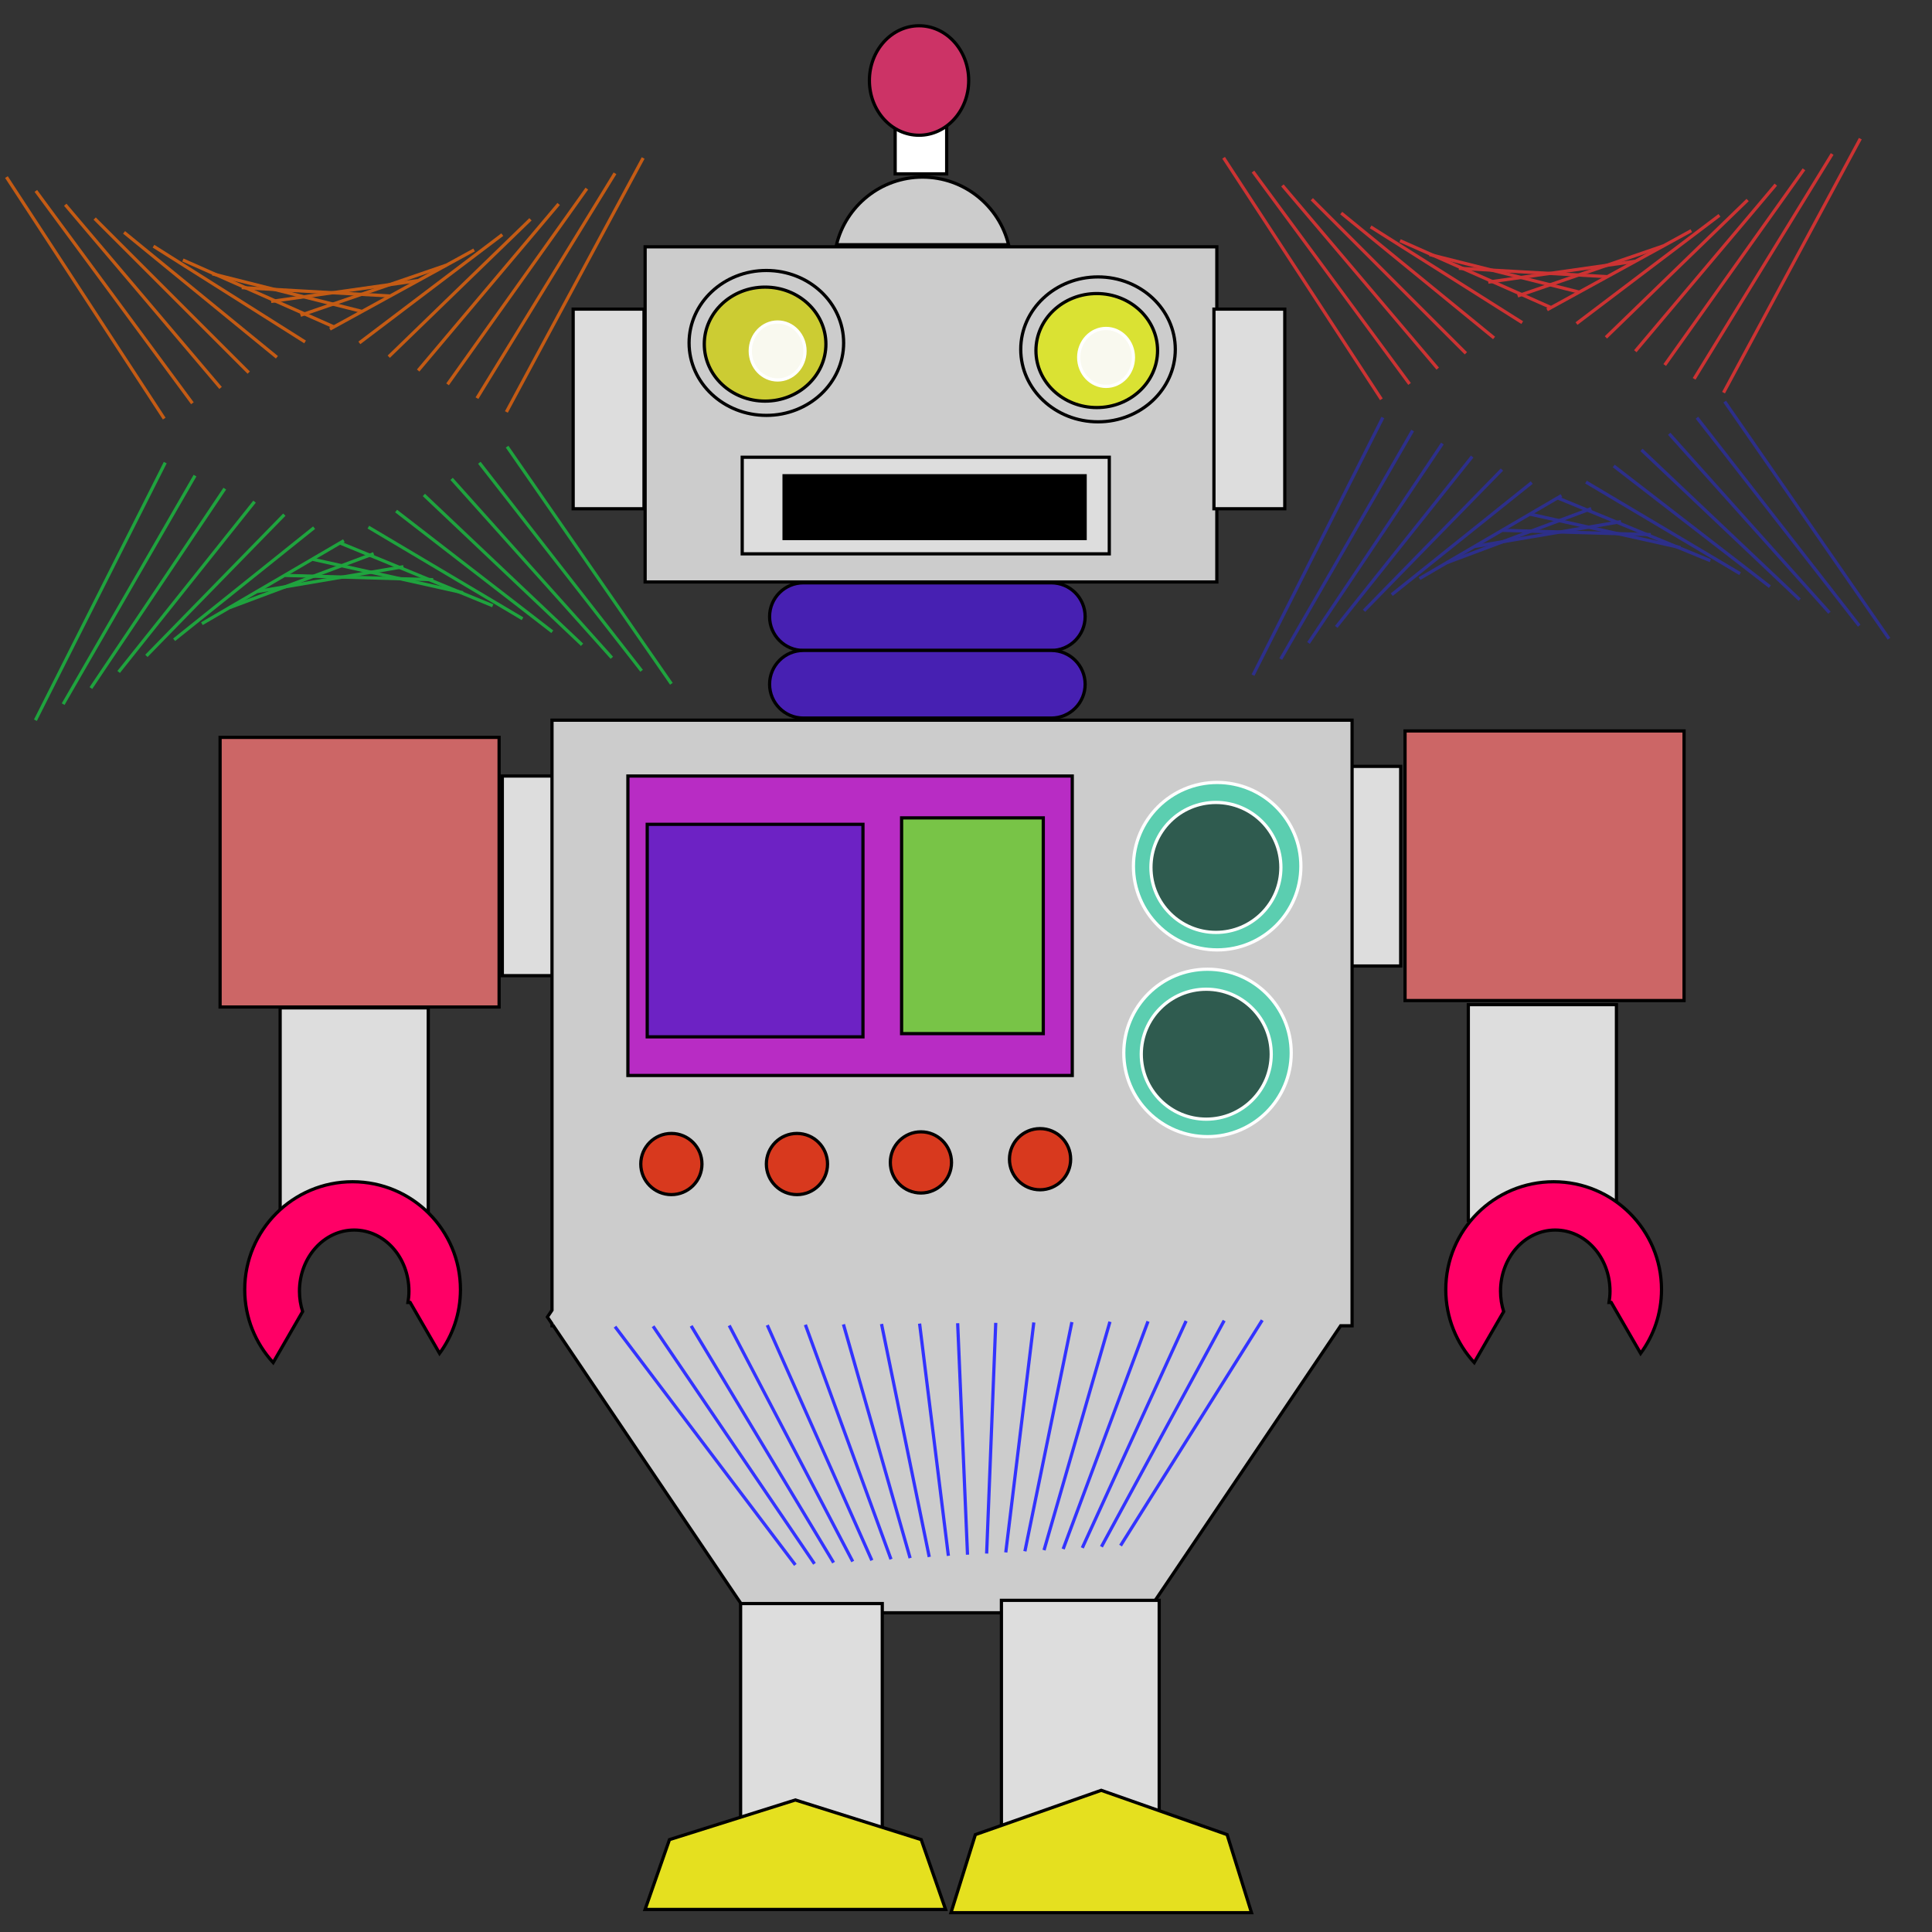 <?xml version="1.0"?>
<!-- Generator: Adobe Illustrator 14.0.0, SVG Export Plug-In . SVG Version: 6.00 Build 43363)  -->
<svg
    xmlns="http://www.w3.org/2000/svg"
    xmlns:xlink="http://www.w3.org/1999/xlink"
    xmlns:svg="http://www.w3.org/2000/svg"
    xmlns:inkscape="http://www.inkscape.org/namespaces/inkscape"
    xmlns:sodipodi="http://sodipodi.sourceforge.net/DTD/sodipodi-0.dtd"
    xmlns:ns1="http://sozi.baierouge.fr"
    xmlns:dc="http://purl.org/dc/elements/1.1/"
    xmlns:cc="http://web.resource.org/cc/"
    xmlns:rdf="http://www.w3.org/1999/02/22-rdf-syntax-ns#"
    version="1.1"
    x="0px"
    y="0px"
    viewBox="0 0 600 600"
    enable-background="new 0 0 600 600"
    xml:space="preserve"
  >
<rect x="0" y="0" width="600" height="600" fill="#333333" stroke="none"/>
<g
      id="Layer_2"
    >
</g
  >
<g
      id="Layer_1"
    >
	<rect
        x="200.347"
        y="76.653"
        fill="#CCCCCC"
        stroke="#000000"
        width="177.551"
        height="104.082"
    />
	<g
      >
		<g
        >
			<ellipse
            fill="#CCCCCC"
            stroke="#000000"
            cx="341"
            cy="108.5"
            rx="24"
            ry="22.5"
        />
			<ellipse
            fill="#DAE233"
            stroke="#000000"
            cx="340.606"
            cy="108.869"
            rx="18.886"
            ry="17.705"
        />
		</g
      >
		<g
        >
			<ellipse
            fill="#CCCCCC"
            stroke="#000000"
            cx="238"
            cy="106.5"
            rx="24"
            ry="22.5"
        />
			<ellipse
            fill="#CCCC33"
            stroke="#000000"
            cx="237.607"
            cy="106.869"
            rx="18.885"
            ry="17.705"
        />
		</g
      >
	</g
    >
	<ellipse
        fill="#F9F9EF"
        stroke="#FFFFFF"
        cx="241.5"
        cy="109"
        rx="8.5"
        ry="9"
    />
	<ellipse
        fill="#F9F9EF"
        stroke="#FFFFFF"
        cx="343.5"
        cy="111"
        rx="8.5"
        ry="9"
    />
	<path
        fill="#CCCCCC"
        stroke="#000000"
        d="M313.221,76c-2.922-12.05-13.773-21-26.721-21s-23.799,8.95-26.72,21H313.221z"
    />
	<rect
        x="149"
        y="184"
        fill="#F9F9EF"
        stroke="#FFFFFF"
        width="0"
        height="5"
    />
	<rect
        x="278"
        y="18"
        fill="#FFFFFF"
        stroke="#000000"
        width="16"
        height="36"
    />
	<ellipse
        fill="#CC3366"
        stroke="#000000"
        cx="285.419"
        cy="25"
        rx="15.419"
        ry="17"
    />
	<rect
        x="230.5"
        y="142"
        fill="#DDDDDD"
        stroke="#000000"
        width="114"
        height="30"
    />
	<rect
        x="243.5"
        y="147.75"
        stroke="#000000"
        width="93.5"
        height="19.5"
    />
	<rect
        x="178"
        y="96"
        fill="#DDDDDD"
        stroke="#000000"
        width="22"
        height="62"
    />
	<rect
        x="377"
        y="96"
        fill="#DDDDDD"
        stroke="#000000"
        width="22"
        height="62"
    />
	<path
        fill="#4720B2"
        stroke="#000000"
        d="M337,191.5c0,5.799-4.701,10.5-10.5,10.5h-77c-5.799,0-10.5-4.701-10.5-10.5l0,0   c0-5.799,4.701-10.5,10.5-10.5h77C332.299,181,337,185.701,337,191.5L337,191.5z"
    />
	<path
        fill="#4720B2"
        stroke="#000000"
        d="M337,212.5c0,5.799-4.701,10.5-10.5,10.5h-77c-5.799,0-10.5-4.701-10.5-10.5l0,0   c0-5.799,4.701-10.5,10.5-10.5h77C332.299,202,337,206.701,337,212.5L337,212.5z"
    />
	<rect
        x="156"
        y="241"
        fill="#DDDDDD"
        stroke="#000000"
        width="22"
        height="62"
    />
	<rect
        x="413"
        y="238"
        fill="#DDDDDD"
        stroke="#000000"
        width="22"
        height="62"
    />
	<rect
        x="436.348"
        y="227"
        fill="#CC6666"
        stroke="#000000"
        width="86.652"
        height="83.734"
    />
	<rect
        x="68.348"
        y="229"
        fill="#CC6666"
        stroke="#000000"
        width="86.652"
        height="83.734"
    />
	<rect
        x="456"
        y="312"
        fill="#DDDDDD"
        stroke="#000000"
        width="46"
        height="67"
    />
	<rect
        x="87"
        y="313"
        fill="#DDDDDD"
        stroke="#000000"
        width="46"
        height="67"
    />
	<polygon
        fill="#CCCCCC"
        stroke="#000000"
        points="171.427,223.653 171.427,406.887 170,409 171.427,411.113 171.427,411.734    171.847,411.734 232.05,500.875 356.147,500.875 416.35,411.734 419.898,411.734 419.898,223.653  "
    />
	<rect
        x="195"
        y="241"
        fill="#B82CC4"
        stroke="#000000"
        width="138"
        height="93"
    />
	<rect
        x="201"
        y="256"
        fill="#6D22C4"
        stroke="#000000"
        width="67"
        height="66"
    />
	<rect
        x="280"
        y="254"
        fill="#78C447"
        stroke="#000000"
        width="44"
        height="67"
    />
	<circle
        fill="#D8391E"
        stroke="#000000"
        cx="323"
        cy="360"
        r="9.5"
    />
	<circle
        fill="#D8391E"
        stroke="#000000"
        cx="286"
        cy="361"
        r="9.5"
    />
	<circle
        fill="#D8391E"
        stroke="#000000"
        cx="247.5"
        cy="361.5"
        r="9.5"
    />
	<circle
        fill="#D8391E"
        stroke="#000000"
        cx="208.5"
        cy="361.5"
        r="9.5"
    />
	<g
      >
		<circle
          fill="#5BCEB0"
          stroke="#FFFFFF"
          cx="378"
          cy="269"
          r="26"
      />
		<circle
          fill="#2F5B4F"
          stroke="#FFFFFF"
          cx="377.612"
          cy="269.388"
          r="20.179"
      />
	</g
    >
	<g
      >
		<circle
          fill="#5BCEB0"
          stroke="#FFFFFF"
          cx="375"
          cy="327"
          r="26"
      />
		<circle
          fill="#2F5B4F"
          stroke="#FFFFFF"
          cx="374.612"
          cy="327.388"
          r="20.179"
      />
	</g
    >
	<rect
        x="230"
        y="498"
        fill="#DDDDDD"
        stroke="#000000"
        width="44"
        height="73"
    />
	<rect
        x="311"
        y="497"
        fill="#DDDDDD"
        stroke="#000000"
        width="49"
        height="75"
    />
	<path
        fill="#FF0066"
        stroke="#000000"
        d="M466.984,407.32c-0.627-1.98-0.984-4.102-0.984-6.32c0-10.493,7.611-19,17-19   s17,8.507,17,19c0,1.193-0.111,2.357-0.299,3.49h0.682l9.131,15.816c4.074-5.549,6.486-12.395,6.486-19.807   c0-18.502-14.998-33.5-33.5-33.5S449,381.998,449,400.5c0,8.742,3.352,16.699,8.836,22.664L466.984,407.32z"
    />
	<path
        fill="#FF0066"
        stroke="#000000"
        d="M93.984,407.32C93.357,405.34,93,403.219,93,401c0-10.493,7.611-19,17-19s17,8.507,17,19   c0,1.193-0.111,2.357-0.299,3.49h0.682l9.131,15.816c4.074-5.549,6.486-12.395,6.486-19.807c0-18.502-14.998-33.5-33.5-33.5   S76,381.998,76,400.5c0,8.742,3.352,16.699,8.836,22.664L93.984,407.32z"
    />
	<polygon
        fill="#E5E01F"
        stroke="#000000"
        points="293.664,593 286.092,571.309 247,559 207.908,571.309 200.336,593  "
    />
	<polygon
        fill="#E5E01F"
        stroke="#000000"
        points="388.664,594 381.092,569.757 342,556 302.908,569.757 295.336,594  "
    />
	<g
      >
		<line
          fill="none"
          stroke="#C45B14"
          x1="2"
          y1="55"
          x2="51"
          y2="130"
      />
		<line
          fill="none"
          stroke="#C45B14"
          x1="11.133"
          y1="59.291"
          x2="59.75"
          y2="125.239"
      />
		<line
          fill="none"
          stroke="#C45B14"
          x1="20.266"
          y1="63.581"
          x2="68.499"
          y2="120.478"
      />
		<line
          fill="none"
          stroke="#C45B14"
          x1="29.399"
          y1="67.872"
          x2="77.248"
          y2="115.717"
      />
		<line
          fill="none"
          stroke="#C45B14"
          x1="38.532"
          y1="72.162"
          x2="85.997"
          y2="110.956"
      />
		<line
          fill="none"
          stroke="#C45B14"
          x1="47.665"
          y1="76.453"
          x2="94.747"
          y2="106.194"
      />
		<line
          fill="none"
          stroke="#C45B14"
          x1="56.798"
          y1="80.743"
          x2="103.496"
          y2="101.433"
      />
		<line
          fill="none"
          stroke="#C45B14"
          x1="65.931"
          y1="85.034"
          x2="112.245"
          y2="96.672"
      />
		<line
          fill="none"
          stroke="#C45B14"
          x1="75.064"
          y1="89.324"
          x2="120.995"
          y2="91.911"
      />
		<line
          fill="none"
          stroke="#C45B14"
          x1="84.197"
          y1="93.615"
          x2="129.744"
          y2="87.15"
      />
		<line
          fill="none"
          stroke="#C45B14"
          x1="93.331"
          y1="97.906"
          x2="138.493"
          y2="82.389"
      />
		<line
          fill="none"
          stroke="#C45B14"
          x1="102.463"
          y1="102.196"
          x2="147.242"
          y2="77.627"
      />
		<line
          fill="none"
          stroke="#C45B14"
          x1="111.597"
          y1="106.487"
          x2="155.992"
          y2="72.866"
      />
		<line
          fill="none"
          stroke="#C45B14"
          x1="120.729"
          y1="110.777"
          x2="164.741"
          y2="68.105"
      />
		<line
          fill="none"
          stroke="#C45B14"
          x1="129.863"
          y1="115.068"
          x2="173.49"
          y2="63.344"
      />
		<line
          fill="none"
          stroke="#C45B14"
          x1="138.996"
          y1="119.358"
          x2="182.24"
          y2="58.583"
      />
		<line
          fill="none"
          stroke="#C45B14"
          x1="148.129"
          y1="123.649"
          x2="190.989"
          y2="53.822"
      />
		<line
          fill="none"
          stroke="#C45B14"
          x1="157.262"
          y1="127.939"
          x2="199.738"
          y2="49.061"
      />
	</g
    >
	<g
      >
		<line
          fill="none"
          stroke="#CC3333"
          x1="380"
          y1="49"
          x2="429"
          y2="124"
      />
		<line
          fill="none"
          stroke="#CC3333"
          x1="389.133"
          y1="53.291"
          x2="437.749"
          y2="119.239"
      />
		<line
          fill="none"
          stroke="#CC3333"
          x1="398.266"
          y1="57.581"
          x2="446.499"
          y2="114.478"
      />
		<line
          fill="none"
          stroke="#CC3333"
          x1="407.399"
          y1="61.872"
          x2="455.248"
          y2="109.717"
      />
		<line
          fill="none"
          stroke="#CC3333"
          x1="416.532"
          y1="66.162"
          x2="463.997"
          y2="104.956"
      />
		<line
          fill="none"
          stroke="#CC3333"
          x1="425.665"
          y1="70.453"
          x2="472.746"
          y2="100.194"
      />
		<line
          fill="none"
          stroke="#CC3333"
          x1="434.798"
          y1="74.743"
          x2="481.496"
          y2="95.433"
      />
		<line
          fill="none"
          stroke="#CC3333"
          x1="443.932"
          y1="79.034"
          x2="490.245"
          y2="90.672"
      />
		<line
          fill="none"
          stroke="#CC3333"
          x1="453.064"
          y1="83.324"
          x2="498.994"
          y2="85.911"
      />
		<line
          fill="none"
          stroke="#CC3333"
          x1="462.197"
          y1="87.615"
          x2="507.744"
          y2="81.15"
      />
		<line
          fill="none"
          stroke="#CC3333"
          x1="471.33"
          y1="91.906"
          x2="516.493"
          y2="76.389"
      />
		<line
          fill="none"
          stroke="#CC3333"
          x1="480.464"
          y1="96.196"
          x2="525.242"
          y2="71.627"
      />
		<line
          fill="none"
          stroke="#CC3333"
          x1="489.597"
          y1="100.487"
          x2="533.992"
          y2="66.866"
      />
		<line
          fill="none"
          stroke="#CC3333"
          x1="498.729"
          y1="104.777"
          x2="542.741"
          y2="62.105"
      />
		<line
          fill="none"
          stroke="#CC3333"
          x1="507.862"
          y1="109.068"
          x2="551.49"
          y2="57.344"
      />
		<line
          fill="none"
          stroke="#CC3333"
          x1="516.996"
          y1="113.358"
          x2="560.239"
          y2="52.583"
      />
		<line
          fill="none"
          stroke="#CC3333"
          x1="526.129"
          y1="117.649"
          x2="568.989"
          y2="47.822"
      />
		<line
          fill="none"
          stroke="#CC3333"
          x1="535.262"
          y1="121.939"
          x2="577.738"
          y2="43.061"
      />
	</g
    >
	<g
      >
		<line
          fill="none"
          stroke="#1FA33E"
          x1="208.504"
          y1="212.361"
          x2="157.484"
          y2="138.721"
      />
		<line
          fill="none"
          stroke="#1FA33E"
          x1="199.258"
          y1="208.32"
          x2="148.867"
          y2="143.718"
      />
		<line
          fill="none"
          stroke="#1FA33E"
          x1="190.011"
          y1="204.28"
          x2="140.25"
          y2="148.715"
      />
		<line
          fill="none"
          stroke="#1FA33E"
          x1="180.765"
          y1="200.239"
          x2="131.634"
          y2="153.712"
      />
		<line
          fill="none"
          stroke="#1FA33E"
          x1="171.519"
          y1="196.198"
          x2="123.017"
          y2="158.709"
      />
		<line
          fill="none"
          stroke="#1FA33E"
          x1="162.272"
          y1="192.157"
          x2="114.4"
          y2="163.707"
      />
		<line
          fill="none"
          stroke="#1FA33E"
          x1="153.026"
          y1="188.117"
          x2="105.784"
          y2="168.704"
      />
		<line
          fill="none"
          stroke="#1FA33E"
          x1="143.78"
          y1="184.076"
          x2="97.167"
          y2="173.701"
      />
		<line
          fill="none"
          stroke="#1FA33E"
          x1="134.534"
          y1="180.035"
          x2="88.55"
          y2="178.698"
      />
		<line
          fill="none"
          stroke="#1FA33E"
          x1="125.288"
          y1="175.994"
          x2="79.934"
          y2="183.695"
      />
		<line
          fill="none"
          stroke="#1FA33E"
          x1="116.041"
          y1="171.954"
          x2="71.317"
          y2="188.692"
      />
		<line
          fill="none"
          stroke="#1FA33E"
          x1="106.795"
          y1="167.913"
          x2="62.7"
          y2="193.689"
      />
		<line
          fill="none"
          stroke="#1FA33E"
          x1="97.549"
          y1="163.872"
          x2="54.083"
          y2="198.687"
      />
		<line
          fill="none"
          stroke="#1FA33E"
          x1="88.302"
          y1="159.831"
          x2="45.467"
          y2="203.684"
      />
		<line
          fill="none"
          stroke="#1FA33E"
          x1="79.056"
          y1="155.791"
          x2="36.85"
          y2="208.681"
      />
		<line
          fill="none"
          stroke="#1FA33E"
          x1="69.81"
          y1="151.75"
          x2="28.233"
          y2="213.678"
      />
		<line
          fill="none"
          stroke="#1FA33E"
          x1="60.563"
          y1="147.709"
          x2="19.617"
          y2="218.675"
      />
		<line
          fill="none"
          stroke="#1FA33E"
          x1="51.317"
          y1="143.668"
          x2="11"
          y2="223.672"
      />
	</g
    >
	<g
      >
		<line
          fill="none"
          stroke="#2D2F8A"
          x1="586.641"
          y1="198.361"
          x2="535.621"
          y2="124.721"
      />
		<line
          fill="none"
          stroke="#2D2F8A"
          x1="577.395"
          y1="194.32"
          x2="527.004"
          y2="129.718"
      />
		<line
          fill="none"
          stroke="#2D2F8A"
          x1="568.148"
          y1="190.28"
          x2="518.388"
          y2="134.715"
      />
		<line
          fill="none"
          stroke="#2D2F8A"
          x1="558.901"
          y1="186.239"
          x2="509.771"
          y2="139.712"
      />
		<line
          fill="none"
          stroke="#2D2F8A"
          x1="549.655"
          y1="182.198"
          x2="501.154"
          y2="144.709"
      />
		<line
          fill="none"
          stroke="#2D2F8A"
          x1="540.409"
          y1="178.157"
          x2="492.537"
          y2="149.707"
      />
		<line
          fill="none"
          stroke="#2D2F8A"
          x1="531.163"
          y1="174.117"
          x2="483.921"
          y2="154.704"
      />
		<line
          fill="none"
          stroke="#2D2F8A"
          x1="521.917"
          y1="170.076"
          x2="475.304"
          y2="159.701"
      />
		<line
          fill="none"
          stroke="#2D2F8A"
          x1="512.671"
          y1="166.035"
          x2="466.688"
          y2="164.698"
      />
		<line
          fill="none"
          stroke="#2D2F8A"
          x1="503.424"
          y1="161.994"
          x2="458.07"
          y2="169.695"
      />
		<line
          fill="none"
          stroke="#2D2F8A"
          x1="494.178"
          y1="157.954"
          x2="449.454"
          y2="174.692"
      />
		<line
          fill="none"
          stroke="#2D2F8A"
          x1="484.932"
          y1="153.913"
          x2="440.837"
          y2="179.689"
      />
		<line
          fill="none"
          stroke="#2D2F8A"
          x1="475.686"
          y1="149.872"
          x2="432.221"
          y2="184.686"
      />
		<line
          fill="none"
          stroke="#2D2F8A"
          x1="466.439"
          y1="145.831"
          x2="423.604"
          y2="189.684"
      />
		<line
          fill="none"
          stroke="#2D2F8A"
          x1="457.193"
          y1="141.791"
          x2="414.987"
          y2="194.681"
      />
		<line
          fill="none"
          stroke="#2D2F8A"
          x1="447.946"
          y1="137.75"
          x2="406.37"
          y2="199.678"
      />
		<line
          fill="none"
          stroke="#2D2F8A"
          x1="438.7"
          y1="133.709"
          x2="397.754"
          y2="204.675"
      />
		<line
          fill="none"
          stroke="#2D2F8A"
          x1="429.454"
          y1="129.668"
          x2="389.137"
          y2="209.672"
      />
	</g
    >
	<g
      >
		<line
          fill="none"
          stroke="#3333FF"
          x1="191"
          y1="412"
          x2="247"
          y2="486"
      />
		<line
          fill="none"
          stroke="#3333FF"
          x1="202.824"
          y1="411.883"
          x2="252.941"
          y2="485.647"
      />
		<line
          fill="none"
          stroke="#3333FF"
          x1="214.647"
          y1="411.765"
          x2="258.882"
          y2="485.294"
      />
		<line
          fill="none"
          stroke="#3333FF"
          x1="226.471"
          y1="411.647"
          x2="264.824"
          y2="484.941"
      />
		<line
          fill="none"
          stroke="#3333FF"
          x1="238.294"
          y1="411.529"
          x2="270.765"
          y2="484.588"
      />
		<line
          fill="none"
          stroke="#3333FF"
          x1="250.118"
          y1="411.412"
          x2="276.706"
          y2="484.235"
      />
		<line
          fill="none"
          stroke="#3333FF"
          x1="261.941"
          y1="411.294"
          x2="282.647"
          y2="483.883"
      />
		<line
          fill="none"
          stroke="#3333FF"
          x1="273.765"
          y1="411.177"
          x2="288.588"
          y2="483.529"
      />
		<line
          fill="none"
          stroke="#3333FF"
          x1="285.588"
          y1="411.059"
          x2="294.529"
          y2="483.177"
      />
		<line
          fill="none"
          stroke="#3333FF"
          x1="297.412"
          y1="410.941"
          x2="300.471"
          y2="482.823"
      />
		<line
          fill="none"
          stroke="#3333FF"
          x1="309.235"
          y1="410.823"
          x2="306.412"
          y2="482.471"
      />
		<line
          fill="none"
          stroke="#3333FF"
          x1="321.059"
          y1="410.706"
          x2="312.353"
          y2="482.117"
      />
		<line
          fill="none"
          stroke="#3333FF"
          x1="332.883"
          y1="410.588"
          x2="318.294"
          y2="481.765"
      />
		<line
          fill="none"
          stroke="#3333FF"
          x1="344.706"
          y1="410.471"
          x2="324.235"
          y2="481.412"
      />
		<line
          fill="none"
          stroke="#3333FF"
          x1="356.529"
          y1="410.353"
          x2="330.177"
          y2="481.059"
      />
		<line
          fill="none"
          stroke="#3333FF"
          x1="368.353"
          y1="410.235"
          x2="336.117"
          y2="480.706"
      />
		<line
          fill="none"
          stroke="#3333FF"
          x1="380.177"
          y1="410.117"
          x2="342.059"
          y2="480.353"
      />
		<line
          fill="none"
          stroke="#3333FF"
          x1="392"
          y1="410"
          x2="348"
          y2="480"
      />
	</g
    >
</g
  >
</svg
>
